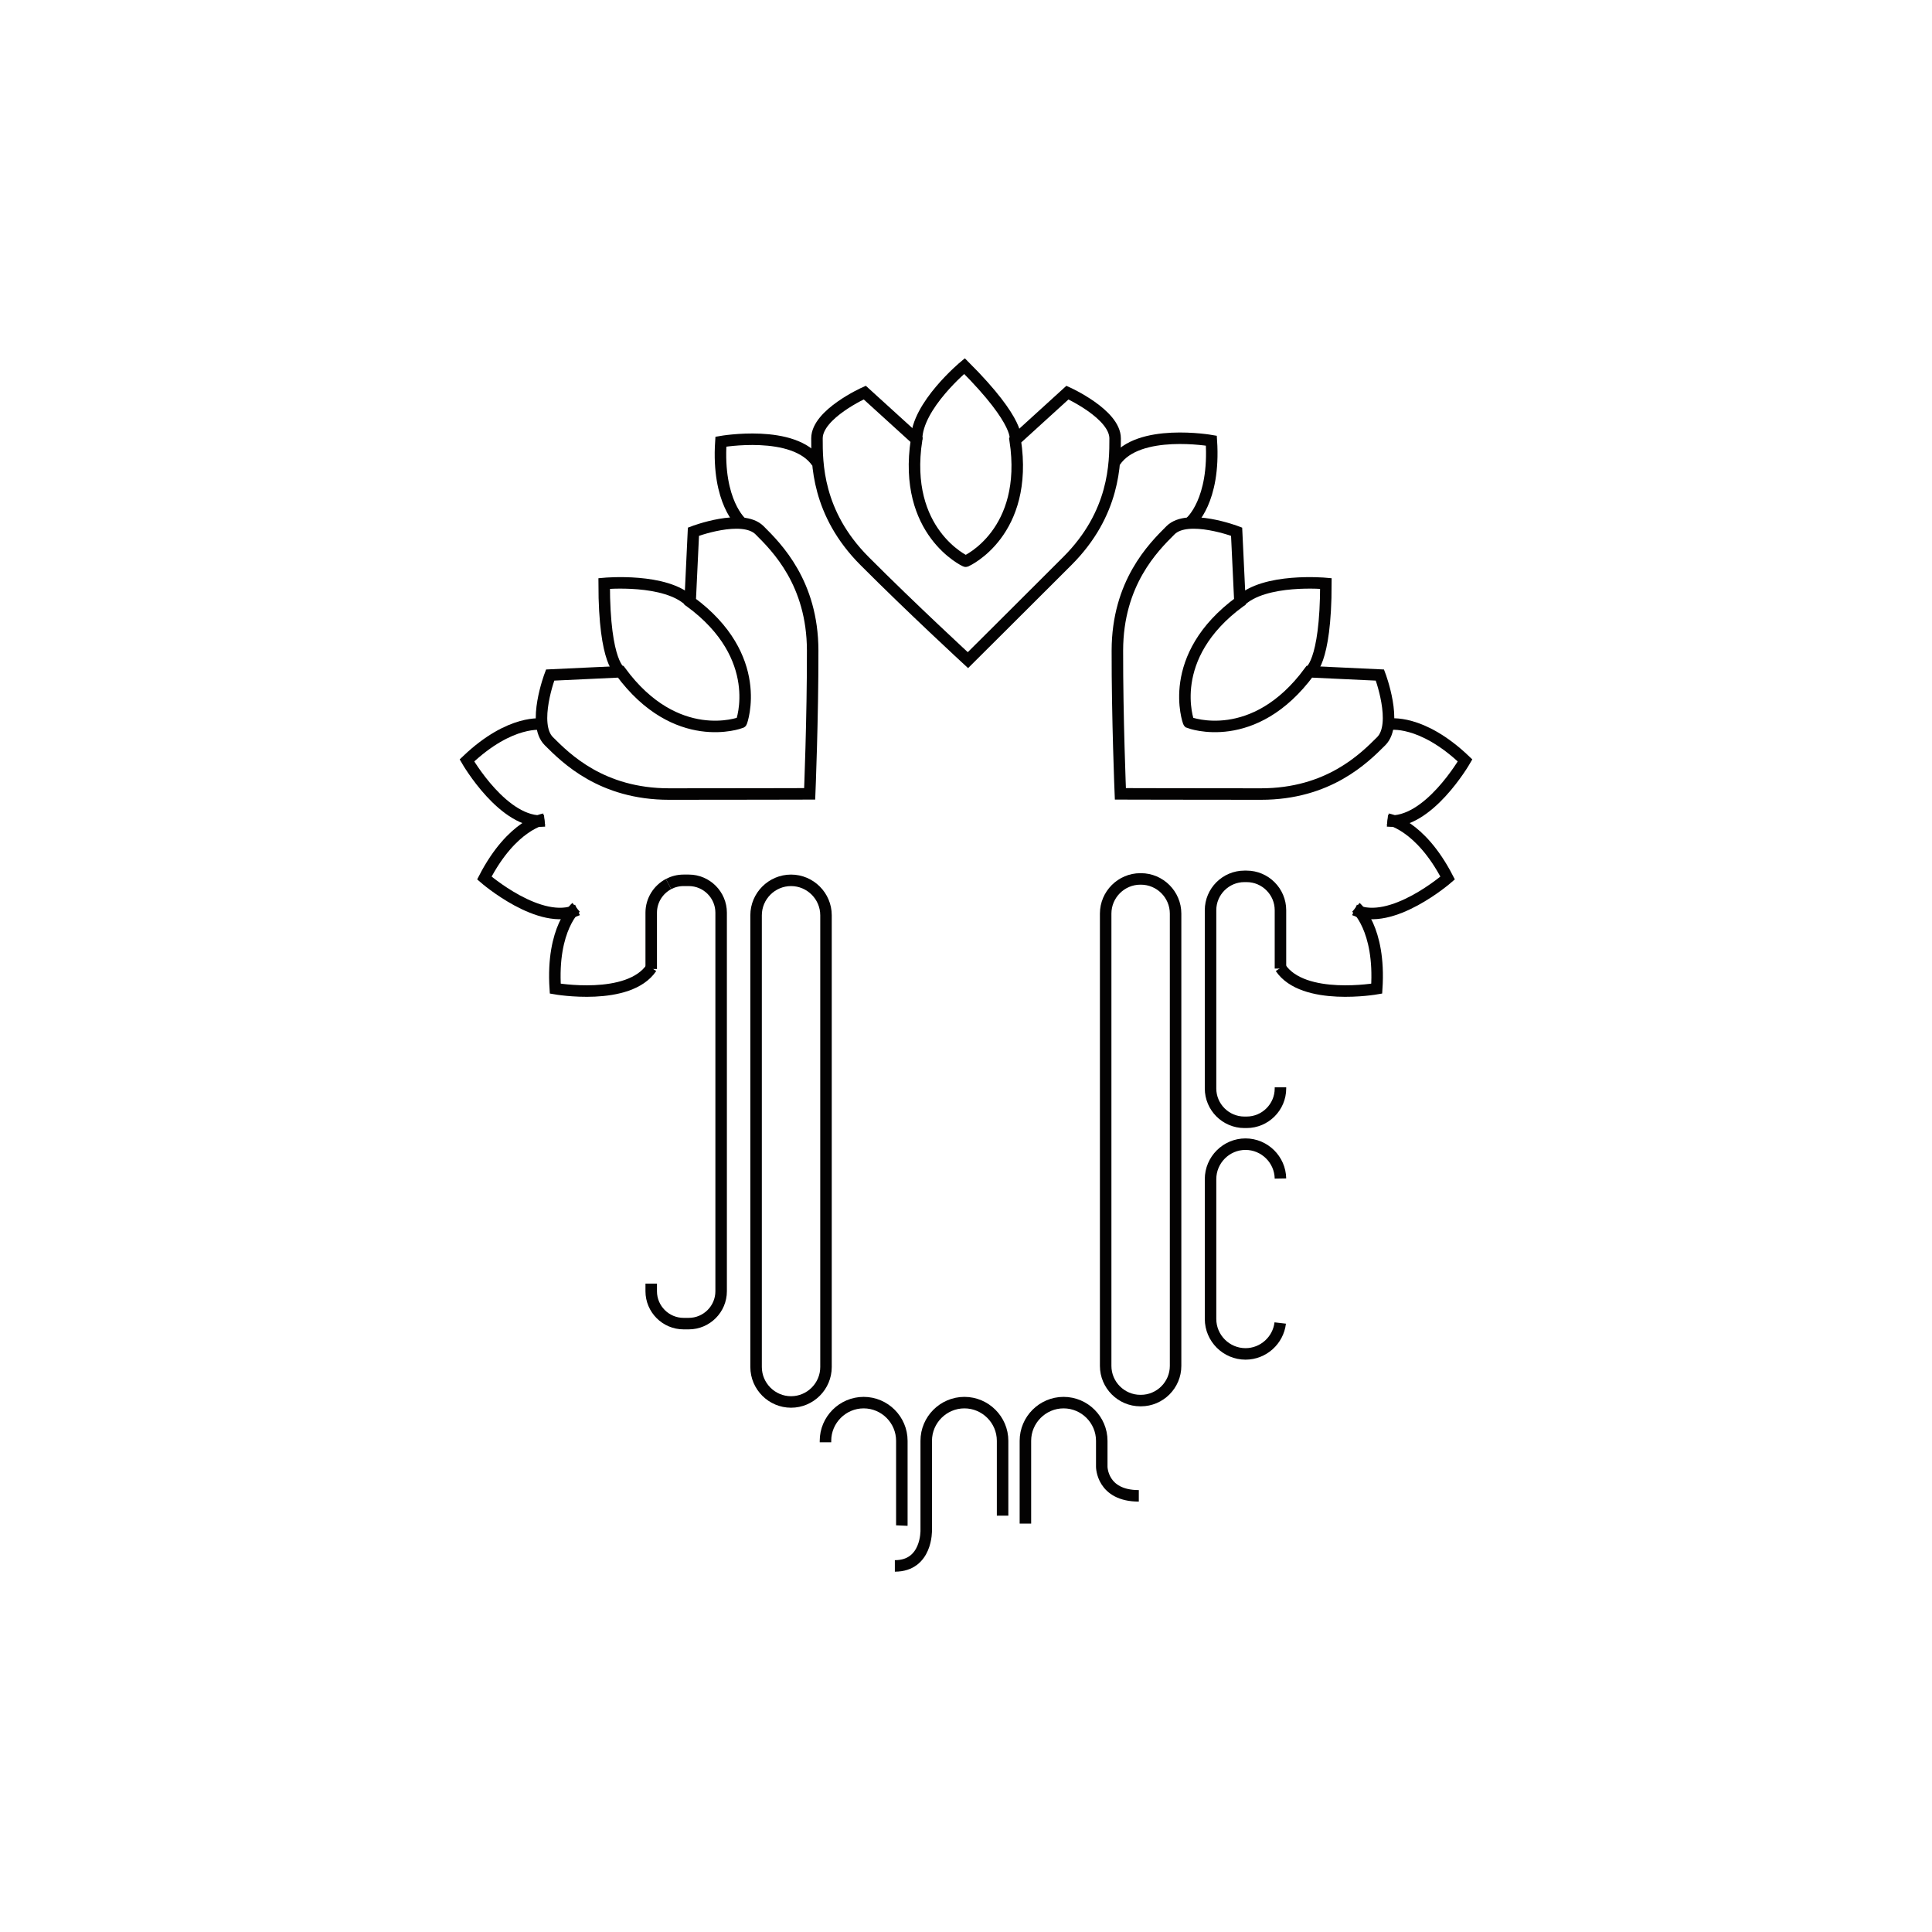 <?xml version="1.0" encoding="utf-8"?>
<!-- Generator: Adobe Illustrator 16.0.4, SVG Export Plug-In . SVG Version: 6.00 Build 0)  -->
<!DOCTYPE svg PUBLIC "-//W3C//DTD SVG 1.1//EN" "http://www.w3.org/Graphics/SVG/1.1/DTD/svg11.dtd">
<svg version="1.1" id="Layer_1" xmlns="http://www.w3.org/2000/svg" xmlns:xlink="http://www.w3.org/1999/xlink" x="0px" y="0px"
	 width="566.929px" height="566.929px" viewBox="0 0 566.929 566.929" enable-background="new 0 0 566.929 566.929"
	 xml:space="preserve">
<g>
	<path fill="none" stroke="#030202" stroke-width="3.375" stroke-miterlimit="10" d="M232.126,411.395L232.126,411.395
		c-5.642,0-10.258-4.616-10.258-10.259V268.583c0-5.642,4.616-10.257,10.258-10.257c5.642,0,10.258,4.615,10.258,10.257v132.554
		C242.385,406.779,237.769,411.395,232.126,411.395z"/>
	<path fill="none" stroke="#030202" stroke-width="3.375" stroke-miterlimit="10" d="M334.792,410.985h-0.17
		c-5.596,0-10.174-4.578-10.174-10.175V268.088c0-5.596,4.578-10.174,10.174-10.174h0.17c5.596,0,10.173,4.578,10.173,10.174V400.81
		C344.965,406.407,340.388,410.985,334.792,410.985z"/>
	<path fill="none" stroke="#030202" stroke-width="3.375" stroke-miterlimit="10" d="M191.094,284.346v-16.531
		c0-3.631,2.067-6.803,5.082-8.397"/>
	<path fill="none" stroke="#030202" stroke-width="3.375" stroke-miterlimit="10" d="M196.176,259.418
		c1.319-0.697,2.819-1.094,4.408-1.094h1.536c5.22,0,9.491,4.271,9.491,9.489v111.101c0,5.221-4.271,9.49-9.491,9.49h-1.536
		c-5.22,0-9.49-4.27-9.49-9.49v-2.246"/>
	<path fill="none" stroke="#030202" stroke-width="3.375" stroke-miterlimit="10" d="M375.739,319.049v0.355
		c0,5.459-4.468,9.925-9.926,9.925h-0.665c-5.46,0-9.926-4.466-9.926-9.925v-52.318c0-5.46,4.466-9.926,9.926-9.926h0.665
		c5.458,0,9.926,4.466,9.926,9.926v17.139"/>
	<path fill="none" stroke="#030202" stroke-width="3.375" stroke-miterlimit="10" d="M375.67,388.224
		c-0.595,5.088-4.949,9.068-10.188,9.068c-5.643,0-10.258-4.616-10.258-10.257v-41.033c0-5.641,4.615-10.258,10.258-10.258
		c5.583,0,10.161,4.521,10.255,10.082"/>
	<path fill="none" stroke="#030202" stroke-width="3.375" stroke-miterlimit="10" d="M217.578,211.888
		c0.008-0.027,7.08-19.083-15.067-35.336l0.973-20.531c0,0,14.346-5.46,19.4-0.425c5.053,5.034,15.549,15.49,15.588,35.279
		c0.038,19.787-0.879,42.073-0.879,42.073h-0.004c0,0-21.446,0.059-41.235,0.059c-19.788,0-30.264-10.477-35.308-15.521
		c-5.044-5.045,0.387-19.4,0.387-19.4l20.707-0.971c16.296,22.117,35.167,14.939,35.167,14.939S217.546,212.013,217.578,211.888z"/>
	<path fill="none" stroke="#030202" stroke-width="3.375" stroke-miterlimit="10" d="M182.139,197.116c0,0-4.85-2.037-4.85-25.898
		c0,0,18.188-1.698,25.221,5.335"/>
	<path fill="none" stroke="#030202" stroke-width="3.375" stroke-miterlimit="10" d="M348.78,211.888
		c-0.009-0.027-7.08-19.083,15.066-35.336l-0.973-20.531c0,0-14.346-5.46-19.4-0.425c-5.053,5.034-15.55,15.49-15.588,35.279
		c-0.038,19.787,0.879,42.073,0.879,42.073h0.004c0,0,21.446,0.059,41.235,0.059c19.788,0,30.264-10.477,35.308-15.521
		c5.044-5.045-0.387-19.4-0.387-19.4l-20.707-0.971c-16.296,22.117-35.167,14.939-35.167,14.939S348.812,212.013,348.78,211.888z"/>
	<path fill="none" stroke="#030202" stroke-width="3.375" stroke-miterlimit="10" d="M384.219,197.116c0,0,4.85-2.037,4.85-25.898
		c0,0-18.188-1.698-25.221,5.335"/>
	<path fill="none" stroke="#030202" stroke-width="3.375" stroke-miterlimit="10" d="M283.291,164.669
		c-0.024-0.014-18.5-8.487-14.333-35.642L253.752,115.2c0,0-14.005,6.282-14.019,13.417c-0.013,7.134-0.042,21.948,13.924,35.969
		c13.966,14.019,30.372,29.128,30.372,29.128l0.003-0.003c0,0,15.206-15.123,29.199-29.115
		c13.993-13.993,13.993-28.808,13.993-35.942c0-7.133-13.993-13.442-13.993-13.442l-15.328,13.955
		c4.116,27.162-14.303,35.43-14.303,35.43S283.401,164.734,283.291,164.669z"/>
	<path fill="none" stroke="#030202" stroke-width="3.375" stroke-miterlimit="10" d="M297.904,129.165c0,0,1.988-4.87-14.885-21.742
		c0,0-14.061,11.659-14.061,21.605"/>
	<path fill="none" stroke="#030202" stroke-width="3.375" stroke-miterlimit="10" d="M217.649,153.465c0,0-7.275-6.111-6.111-23.863
		c0,0,21.535-3.783,28.227,6.112"/>
	<path fill="none" stroke="#030202" stroke-width="3.375" stroke-miterlimit="10" d="M169.051,266.249c0,0-7.275,6.109-6.111,23.861
		c0,0,21.534,3.784,28.227-6.11"/>
	<path fill="none" stroke="#030202" stroke-width="3.375" stroke-miterlimit="10" d="M159.692,240.376
		c0,0-9.387,1.472-17.563,17.271c0,0,16.48,14.367,27.324,9.356"/>
	<path fill="none" stroke="#030202" stroke-width="3.375" stroke-miterlimit="10" d="M159.25,212.536c0,0-9.354-1.667-22.233,10.604
		c0,0,10.899,18.956,22.784,17.751"/>
	<path fill="none" stroke="#030202" stroke-width="3.375" stroke-miterlimit="10" d="M397.878,266.249c0,0,7.274,6.109,6.11,23.861
		c0,0-21.533,3.784-28.227-6.11"/>
	<path fill="none" stroke="#030202" stroke-width="3.375" stroke-miterlimit="10" d="M407.237,240.376
		c0,0,9.387,1.472,17.562,17.271c0,0-16.479,14.367-27.324,9.356"/>
	<path fill="none" stroke="#030202" stroke-width="3.375" stroke-miterlimit="10" d="M407.68,212.536c0,0,9.354-1.667,22.232,10.604
		c0,0-10.898,18.956-22.784,17.751"/>
	<path fill="none" stroke="#030202" stroke-width="3.375" stroke-miterlimit="10" d="M349.35,153.174c0,0,7.274-6.111,6.11-23.863
		c0,0-21.535-3.783-28.227,6.112"/>
	<path fill="none" stroke="#030202" stroke-width="3.375" stroke-miterlimit="10" d="M242.23,423.226v-0.435
		c0-6.162,5.042-11.203,11.204-11.203s11.204,5.041,11.204,11.203v24.446c0,0.143-0.003,0.287-0.009,0.429"/>
	<path fill="none" stroke="#030202" stroke-width="3.375" stroke-miterlimit="10" d="M300.896,447.093v-24.302
		c0-6.162,5.041-11.203,11.202-11.203c6.162,0,11.204,5.041,11.204,11.203v7.615c0,0,0.009,8.537,10.872,8.537"/>
	<path fill="none" stroke="#030202" stroke-width="3.375" stroke-miterlimit="10" d="M294.202,444.764v-21.973
		c0-6.162-5.042-11.203-11.204-11.203s-11.204,5.041-11.204,11.203v18.092v8.148c0,0,0.299,10.476-9.207,10.476"/>
</g>
</svg>
